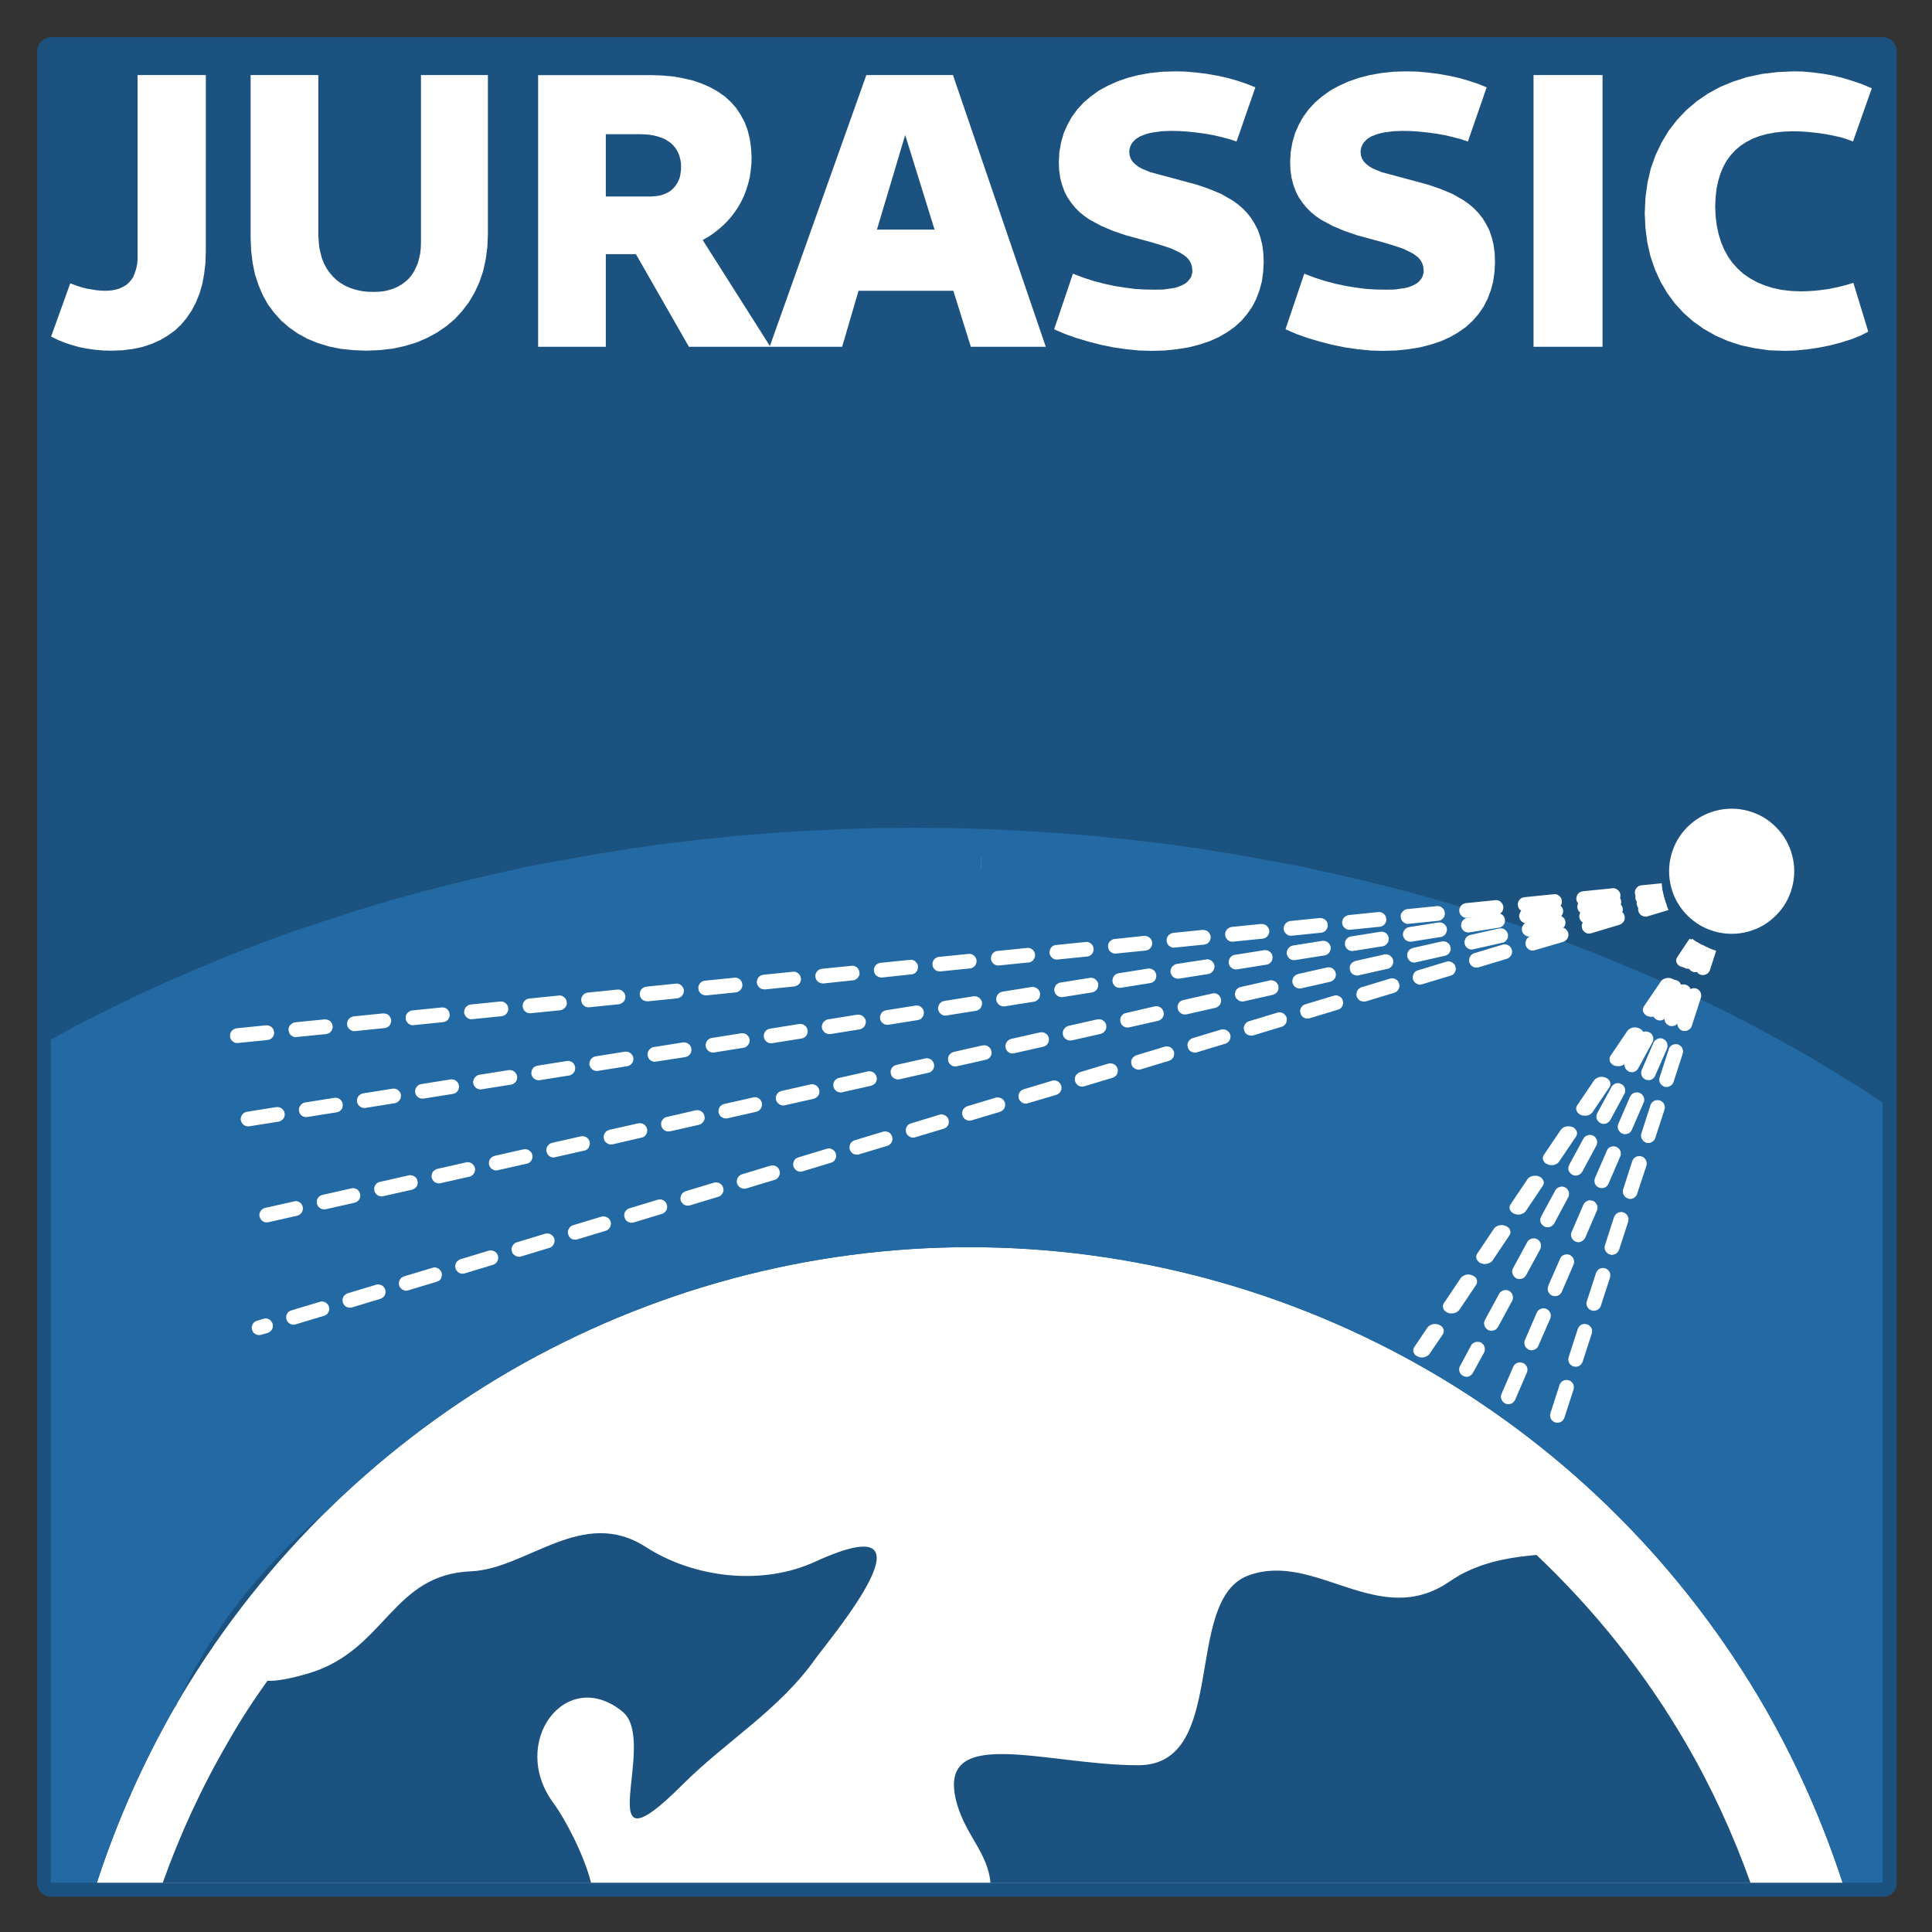 <svg xmlns="http://www.w3.org/2000/svg" role="img" viewBox="-199.80 -199.80 10389.60 10389.60"><rect x="-199.80" y="-199.80" width="10389.60" height="10389.60" fill="#333333" stroke="none"/><title>Juelich Rapid Spectral Simulation Code logo</title><defs class="ClipPathGroup"><clipPath id="a" clipPathUnits="userSpaceOnUse"><path d="M0 0h10000v10000H0z"/></clipPath><clipPath clipPathUnits="userSpaceOnUse"><path d="M10 10h9980v9980H10z"/></clipPath></defs><defs class="EmbeddedBulletChars"><path d="M.284-.559l.286.279L.284 0l-.286-.28.286-.279z"/><path d="M.004-.553h.553V0H.004v-.553z"/><path d="M.085 0l.21-.362-.21-.364.628.364L.085 0zm.58-.362L.151-.66l.172.297h.343z"/><path d="M.987-.362L.625 0H.351L.617-.266H.085v-.193H.617L.351-.726h.273l.363.364z"/><path d="M0 .001a.071.071 0 0 0-.012-.019l.187-.26C.128-.403.105-.466.105-.467c0-.012.006-.019.02-.019.004 0 .01.001.017.002.01-.002.021-.006.032-.012l.013.006.054.123.137-.147.031.012.012-.012c.01.005.02.012.03.021-.018.034-.043.07-.074.109a41.87 41.87 0 0 0-.086.098l.088.177c0 .013-.01.027-.031.041l.008.01c-.005.014-.014.021-.027.021-.015 0-.05-.05-.105-.149L.08.037C.07.054.054.062.035.062.015.062.004.054.004.037 0.0.033-.001.025-.001.016c0-.004 0-.009.001-.015z"/><path d="M.14.016c-.05 0-.085-.031-.103-.093C.025-.112.02-.163.02-.231c0-.038.007-.071.02-.098.017-.035.043-.052.077-.052.026 0 .043.015.052.046l.011.086c.004.031.014.048.029.048l.36-.346c.005-.005.016-.008.032-.008.021 0 .031.007.031.023v.06c0 .018-.005.031-.015.041l-.402.409C.191.003.166.016.14.016z"/><path d="M.398 0C.31 0 .24-.026.188-.079c-.052-.052-.078-.122-.078-.211 0-.089.026-.159.078-.211.052-.052.122-.079.211-.079.088 0 .158.026.212.079.053.052.079.123.079.211 0 .088-.026.159-.079.211C.557-.026.486 0 .398 0z"/><path d="M.17-.224c-.036 0-.067-.013-.094-.038C.049-.287.036-.318.036-.354c0-.036.013-.067.04-.092.026-.025.058-.038.094-.038s.066.013.091.039c.025.025.038.056.038.092 0 .037-.012.067-.037.092-.025.025-.055.038-.091.038z"/><path d="M-.002-.225h.558v-.072h-.558v.072z"/><path d="M.085-.363c0-.08.028-.148.085-.205.057-.056.125-.085.205-.085.08 0 .148.028.205.085.057.057.085.125.085.205s-.028.148-.085.205c-.057.057-.125.085-.205.085-.08 0-.148-.028-.205-.085C.113-.214.085-.283.085-.363z"/></defs><g class="SlideGroup"><g class="Slide" clip-path="url(#a)"><g class="Page"><g class="Group"><g class="Group"><g class="com.sun.star.drawing.CustomShape"><path fill="none" d="M0 0h10002v10002H0z" class="BoundingBox"/><path fill="#1C527F" d="M77 0C63 0 50 4 39 10c-12 7-22 17-29 29C4 50 0 63 0 77v9847c0 14 4 27 10 39 7 11 17 21 29 28 11 6 24 10 38 10h9847c14 0 27-4 39-10 11-7 21-17 28-28 6-12 10-25 10-39V77c0-14-4-27-10-38-7-12-17-22-28-29-12-6-25-10-39-10H77z"/></g></g><g class="Group"><g class="com.sun.star.drawing.PolyPolygonShape"><path fill="none" d="M75 204h833v1483H75z" class="BoundingBox"/><path fill="#FFF" d="M399 1686l59-2 56-7 52-11 49-16 45-20 41-24 39-28 34-32 30-36 27-40 23-44 19-47 15-51 10-55 7-58 2-62V204H540v993l-2 22-4 20-5 18-6 17-7 16-9 14-11 13-11 11-13 9-15 8-15 7-17 5-19 4-19 2-21 1-23-1-24-2-24-4-25-4-24-6-24-7-22-8-22-8-103 286 36 18 37 15 39 13 40 11 41 8 43 6 44 4 44 1z"/></g><g class="com.sun.star.drawing.PolyPolygonShape"><path fill="none" d="M1147 204h1278v1483H1147z" class="BoundingBox"/><path fill="#FFF" d="M1769 1686l73-3 70-8 65-14 63-19 58-25 53-29 50-34 45-38 40-44 36-47 30-51 26-56 20-59 14-63 9-66 3-69V204h-360v899l-1 31-3 29-6 27-7 26-10 23-11 22-14 21-15 18-18 16-19 14-21 12-22 10-25 8-26 6-27 3-30 1-34-1-32-4-31-7-28-9-27-12-24-14-22-16-20-19-18-21-16-23-14-26-11-27-8-30-7-31-3-34-2-35V204h-364v878l3 69 8 65 13 62 19 57 23 54 28 50 34 45 37 41 43 37 46 32 51 28 56 23 59 18 63 13 67 7 71 3z"/></g><g class="com.sun.star.drawing.PolyPolygonShape"><path fill="none" d="M2694 204h1250v1462H2694z" class="BoundingBox"/><path fill="#FFF" d="M2694 1665h364v-498h162l285 498h438l-364-574 30-17 28-19 27-21 25-22 23-23 22-25 20-27 18-27 16-29 14-30 12-32 10-32 8-34 5-34 4-36 1-37-3-51-7-49-11-45-16-43-21-39-24-37-29-33-33-30-37-26-41-23-45-20-49-17-52-12-56-10-59-5-63-2h-602v1461zm552-1143l25 1 23 2 23 4 20 5 20 7 18 7 16 10 15 10 13 12 11 13 10 15 8 15 6 17 5 18 3 19 1 20-1 18-2 17-3 17-5 15-6 14-8 13-8 12-10 11-11 10-13 9-14 7-14 6-16 5-18 3-18 2-20 1h-238V522h188z"/></g><g class="com.sun.star.drawing.PolyPolygonShape"><path fill="none" d="M3939 204h1486v1462H3939z" class="BoundingBox"/><path fill="#FFF" d="M3939 1665h390l88-301h510l94 301h403L4925 204h-466l-520 1461zm577-630l152-509 158 509h-310z"/></g><g class="com.sun.star.drawing.PolyPolygonShape"><path fill="none" d="M5469 184h1128v1505H5469z" class="BoundingBox"/><path fill="#FFF" d="M5993 1687l71-2 67-7 62-10 58-15 54-18 49-22 45-26 41-29 36-33 31-36 27-39 22-43 17-45 13-48 7-51 3-54-2-48-6-45-10-40-13-38-17-33-19-31-22-28-24-25-27-23-28-20-61-35-65-27-67-23-249-67-46-19-19-11-17-13-13-13-10-16-6-17-2-19 1-14 3-12 5-12 6-11 9-10 10-10 12-8 13-8 16-6 16-6 19-5 20-4 45-6 51-2 44 1 46 3 46 5 45 6 45 8 43 10 42 11 40 13 101-291-47-19-51-17-53-15-55-12-57-10-57-7-57-5-56-1-68 2-66 7-62 11-58 15-55 19-51 23-48 26-43 31-39 33-34 37-30 41-24 43-20 46-14 49-9 51-3 54 2 45 6 41 10 38 13 35 16 31 20 29 21 26 24 24 27 22 28 19 61 33 64 27 67 23 132 36 61 18 54 18 46 22 19 12 17 13 13 15 9 16 6 18 2 20v13l-3 11-3 11-6 10-7 9-8 9-10 8-12 7-13 6-15 6-17 5-18 3-43 6-49 1-51-1-53-3-54-7-56-9-56-12-57-15-56-18-55-21-101 299 58 25 62 22 64 19 66 17 68 14 69 10 69 7 68 2z"/></g><g class="com.sun.star.drawing.PolyPolygonShape"><path fill="none" d="M6713 184h1129v1505H6713z" class="BoundingBox"/><path fill="#FFF" d="M7237 1687l71-2 67-7 62-10 58-15 54-18 49-22 45-26 41-29 36-33 31-36 27-39 22-43 17-45 13-48 7-51 3-54-2-48-6-45-10-40-13-38-17-33-19-31-22-28-24-25-27-23-28-20-61-35-65-27-67-23-249-67-46-19-19-11-17-13-13-13-10-16-6-17-2-19 1-14 3-12 5-12 6-11 9-10 10-10 12-8 13-8 16-6 16-6 19-5 20-4 45-6 51-2 44 1 46 3 46 5 45 6 45 8 43 10 42 11 40 13 101-291-47-19-51-17-53-15-55-12-57-10-57-7-57-5-56-1-68 2-66 7-62 11-58 15-55 19-51 23-48 26-43 31-39 33-34 37-30 41-24 43-20 46-14 49-9 51-3 54 2 45 6 41 10 38 13 35 16 31 20 29 21 26 24 24 27 22 28 19 61 33 64 27 67 23 132 36 61 18 54 18 46 22 19 12 17 13 13 15 9 16 6 18 2 20v13l-3 11-3 11-6 10-7 9-8 9-10 8-12 7-13 6-15 6-17 5-18 3-43 6-49 1-51-1-53-3-54-7-56-9-56-12-57-15-56-18-55-21-101 299 58 25 62 22 64 19 66 17 68 14 69 10 69 7 68 2z"/></g><g class="com.sun.star.drawing.PolyPolygonShape"><path fill="none" d="M8047 204h372v1462h-372z" class="BoundingBox"/><path fill="#FFF" d="M8047 1665h371V204h-371v1461z"/></g><g class="com.sun.star.drawing.PolyPolygonShape"><path fill="none" d="M8645 184h1223v1505H8645z" class="BoundingBox"/><path fill="#FFF" d="M9397 1687l60-2 61-6 61-9 61-12 57-15 55-17 51-20 44-22-80-263-32 10-34 9-36 8-36 7-37 5-36 4-36 2-35 1-53-2-51-6-47-10-44-14-41-17-38-21-35-24-31-28-28-31-24-34-21-38-17-41-13-43-10-47-6-49-2-52 2-48 5-46 9-42 12-40 15-36 18-33 22-30 25-27 28-24 31-20 34-18 37-14 40-11 43-8 46-5 48-2 43 1 45 3 44 5 44 6 42 8 40 9 36 11 32 12 101-286-52-22-53-18-52-16-53-13-52-9-53-7-54-5-54-1-86 4-83 10-79 17-75 24-70 29-66 36-61 42-55 47-50 53-44 57-38 63-32 67-26 72-18 77-11 80-4 84 4 82 10 77 17 74 24 70 30 66 36 61 41 56 47 51 52 46 58 41 62 35 66 29 70 23 75 16 78 11 82 3z"/></g></g><g class="Group"><g class="Group"><g class="com.sun.star.drawing.ClosedBezierShape"><path fill="none" d="M321 6507h9389v3419H321z" class="BoundingBox"/><path fill="#FFF" d="M321 9925c106-325 245-640 416-939 435-754 1059-1379 1809-1815 751-434 1602-664 2469-664s1719 230 2470 664c751 436 1373 1061 1808 1815 171 299 310 614 416 939H321z"/></g><g class="com.sun.star.drawing.ClosedBezierShape"><path fill="none" d="M675 8045h8541v1882H675z" class="BoundingBox"/><path fill="#1C527F" d="M5127 9926c-15-160-130-254-179-420-130-444 475-213 973-213 491 0 235-891 594-1021 360-131 699 294 1079 34 144-100 305-129 469-144 313 297 584 635 802 1010 140 240 256 494 349 754H5127zm-4452 0c93-261 210-515 351-757 64-113 136-224 212-330 53 2 128-12 231-43 407-127 440-530 866-546 301-14 598-351 939-130 262 168 629 209 913 77 692-316 87 402 0 521-197 279-482 445-715 678-524 524-125-228-324-391-303-248-616 166-369 495 57 78 160 268 200 426H675z"/></g></g><g class="com.sun.star.drawing.ClosedBezierShape"><path fill="none" d="M73 4252h9852v5674H73z" class="BoundingBox"/><path fill="#236AA5" d="M9924 9925h-215c-106-325-245-640-417-939-434-753-1056-1379-1809-1815-750-434-1601-664-2468-664s-1718 230-2470 664c-365 212-699 469-997 763l-63 54-130 122-122 127-112 131-103 136-94 139-84 143-74 145-14 30c-4 9-9 18-15 25-171 299-310 614-416 939H73V5391l143-78 158-80 160-78 163-75 166-71 168-70 170-66 172-63 175-58 176-57 177-53 181-50 182-46 182-43 185-41 185-35 187-33 188-30 189-27 190-22 191-20 191-15 191-12 193-9 191-6 192-1 193 1 192 6 191 9 191 12 191 15 192 20 189 22 190 27 188 30 186 33 185 35 185 41 182 43 183 46 180 50 178 53 176 57 175 58 171 63 170 66 169 70 166 71 162 75 162 78 156 80 155 84 153 86 149 90 146 91 99 66v4195z"/></g></g><g class="Group"><g class="com.sun.star.drawing.CustomShape"><path fill="none" d="M5073 4402h5v78h-5z" class="BoundingBox"/><path fill="#729FCF" d="M5076 4441v32c-1 3-1 5-1 5v-5c-1-3-1-8-1-14v-18-19c0-6 0-11 1-14v-5s0 2 1 5v33z"/><path fill="none" stroke="#3465A4" d="M5076 4441v32c-1 3-1 5-1 5v-5c-1-3-1-8-1-14v-18-19c0-6 0-11 1-14v-5s0 2 1 5v33z"/></g><g class="com.sun.star.drawing.CustomShape"><path fill="none" d="M8776 4148h674v675h-674z" class="BoundingBox"/><path fill="#FFF" d="M9449 4485c0 60-16 118-45 169-30 51-72 93-123 123-51 29-109 45-168 45-60 0-118-16-169-45-51-30-93-72-123-123-29-51-45-109-45-169 0-59 16-117 45-168 30-51 72-93 123-123 51-29 109-45 169-45 59 0 117 16 168 45 51 30 93 72 123 123 29 51 45 109 45 168z"/></g><g class="com.sun.star.drawing.ClosedBezierShape"><path fill="none" d="M8136 4883h895v2570h-895z" class="BoundingBox"/><path fill="#FFF" d="M9029 4913l-33 103c-3 7-6 13-12 18-5 4-11 7-18 9-7 1-14 1-20-1-7-2-13-6-17-11-5-6-8-12-10-19-1-6-1-13 1-20l36-109c23 12 48 22 73 30zm-157 229c2-7 6-13 11-18 5-4 11-7 18-9 7-1 14-1 21 1 6 2 12 6 17 11 4 6 8 12 9 19 1 6 1 13-1 20l-49 151c-2 7-6 13-11 17-6 5-12 8-19 10-6 1-13 1-20-1s-13-6-17-11c-5-6-8-12-10-19-1-6-1-14 2-20l49-151zm-98 301c2-7 6-13 11-18 5-4 11-7 18-9 7-1 14-1 21 1 6 2 12 6 17 11s8 12 9 19c2 6 1 13-1 20l-49 151c-2 7-6 13-11 17-5 5-12 8-18 10-7 1-14 1-21-1-6-3-12-6-17-12-5-5-8-11-9-18-2-7-1-14 1-20l49-151zm-98 300c2-6 6-12 11-17 5-4 12-8 18-9 7-1 14-1 21 1s12 6 17 11 8 12 9 19c2 6 1 13-1 20l-49 151c-2 7-6 13-11 17-5 5-11 8-18 10-7 1-14 1-21-1-6-3-12-6-17-12-4-5-8-11-9-18-2-7-1-14 1-20l49-152zm-98 301c2-6 6-12 11-17 6-4 12-8 19-9 6-1 14-1 20 1 7 2 13 6 17 11 5 5 8 12 10 18 1 7 1 14-1 21l-50 151c-2 7-6 13-11 17-5 5-11 8-18 10-7 1-14 1-20-2-7-2-13-6-18-11-4-5-7-11-9-18-1-7-1-14 1-20l49-152zm-98 301c3-6 6-12 12-17 5-4 11-8 18-9 7-2 14-1 20 1 7 2 13 6 17 11 5 5 8 12 10 18 1 7 1 14-1 21l-49 151c-3 7-6 13-12 17-5 5-11 8-18 9-7 2-14 2-20-1-7-2-13-6-17-11-5-5-8-11-10-18-1-7-1-14 1-20l49-152zm-97 301c2-6 6-12 11-17s11-8 18-9c7-2 14-1 21 1 6 2 12 6 17 11 4 5 8 11 9 18s1 14-1 21l-49 151c-2 7-6 12-11 17-6 5-12 8-19 9-6 2-13 1-20-1s-13-6-17-11c-5-5-8-11-10-18-1-7-1-14 2-21l49-151zm-98 301c2-6 6-12 11-17s11-8 18-9c7-2 14-1 21 1 6 2 12 6 17 11s8 11 9 18c2 7 1 14-1 21l-49 151c-2 6-6 12-11 17s-12 8-18 9c-7 2-14 1-21-1-6-2-12-6-17-11s-8-11-9-18c-2-7-1-14 1-21l49-151zm-98 301c2-6 6-12 11-17s12-8 18-9c7-2 14-1 21 1s12 6 17 11 8 11 9 18c2 7 1 14-1 21l-49 151c-2 6-6 12-11 17s-11 8-18 9c-7 2-14 1-21-1-6-2-12-6-17-11-4-5-8-11-9-18-2-7-1-14 1-21l49-151z"/></g><g class="com.sun.star.drawing.ClosedBezierShape"><path fill="none" d="M7872 4866h1127v2487H7872z" class="BoundingBox"/><path fill="#FFF" d="M8940 4875c19 10 37 19 57 27l-44 102c-3 7-8 12-13 16-6 4-12 7-19 8s-14 0-20-3c-7-3-12-7-16-13-5-6-7-12-8-19s0-14 3-20l46-107c5 3 10 6 14 9zm-123 242c3-6 8-12 13-16 6-4 12-7 19-7 7-1 14 0 20 3 7 2 12 7 17 12 4 6 6 13 7 19 1 7 0 14-3 21l-63 146c-3 6-7 12-13 16-5 4-12 6-19 7s-14 0-20-3-12-7-16-13c-4-5-7-12-8-19 0-6 1-13 3-20l63-146zm-125 291c3-7 7-12 13-16 5-4 12-7 19-8s14 0 20 3 12 7 16 13c4 5 7 12 7 19 1 7 0 14-2 20l-64 146c-2 6-7 12-12 16-6 4-12 7-19 8-7 0-14-1-21-3-6-3-12-8-16-13-4-6-6-12-7-19s0-14 3-20l63-146zm-126 290c3-6 7-12 13-16s12-7 19-7c7-1 14 0 20 3 7 2 12 7 16 12 4 6 7 12 8 19s0 14-3 21l-63 145c-3 7-7 12-13 17-5 4-12 6-19 7s-14 0-20-3c-7-3-12-7-16-13-4-5-7-12-8-19s0-14 3-20l63-146zm-125 291c2-7 7-12 12-17 6-4 13-6 19-7 7-1 14 0 21 3 6 3 12 7 16 13 4 5 7 12 7 19 1 7 0 14-3 20l-63 146c-3 6-7 12-12 16-6 4-13 7-20 7-6 1-13 0-20-3-6-2-12-7-16-12-4-6-7-12-7-19-1-7 0-14 3-21l63-145zm-126 290c3-6 7-12 13-16 5-4 12-7 19-8 7 0 14 1 20 3 7 3 12 8 16 13 4 6 7 12 8 19s-1 14-3 20l-63 146c-3 7-8 12-13 16-6 4-12 7-19 8s-14 0-20-3c-7-3-12-7-16-13-5-5-7-12-8-19s0-14 3-20l63-146zm-125 290c2-6 7-12 12-16 6-4 12-6 19-7s14 0 21 3c6 3 11 7 16 13 4 5 6 12 7 19 1 6 0 13-3 20l-63 146c-3 6-7 12-13 16-5 4-12 7-19 7-7 1-14 0-20-3-6-2-12-7-16-12-4-6-7-13-8-19 0-7 1-14 3-21l64-146zm-126 291c3-7 7-12 13-16 5-4 12-7 19-8s14 0 20 3 12 7 16 13 7 12 8 19c0 7-1 14-3 20l-64 146c-2 7-7 12-12 16-6 4-12 7-19 8s-14 0-21-3c-6-3-11-7-16-13-4-6-6-12-7-19s0-14 3-20l63-146zm-126 290c3-6 7-12 13-16s12-7 19-7c7-1 14 0 20 3 7 2 12 7 16 12 5 6 7 12 8 19s0 14-3 21l-63 146c-3 6-7 11-13 16-5 4-12 6-19 7s-14 0-20-3c-7-3-12-7-16-13-4-5-7-12-8-19-1-6 0-13 3-20l63-146z"/></g><g class="com.sun.star.drawing.ClosedBezierShape"><path fill="none" d="M7647 4848h1321v2357H7647z" class="BoundingBox"/><path fill="#FFF" d="M8940 4875c9 5 18 10 27 14l-55 100c-3 6-8 11-14 15s-12 6-19 6-14-2-20-5-11-8-15-14-6-13-6-20 2-13 5-20l56-103c13 10 27 19 41 27zm-172 215c3-6 8-11 14-15s13-6 20-6c6 0 13 2 19 5 7 3 12 8 15 14 4 6 6 13 6 20s-1 13-5 19l-76 140c-3 6-8 11-14 15s-12 6-19 6-14-2-20-5-11-8-15-14-6-13-6-20 2-13 5-20l76-139zm-151 278c3-6 8-11 14-15s13-6 20-6c6 0 13 2 19 5 7 3 12 8 15 14 4 6 6 13 6 20s-1 13-5 20l-76 139c-3 6-8 12-14 15-6 4-12 6-19 6s-14-1-20-5c-6-3-11-8-15-14s-6-13-6-20c0-6 2-13 5-19l76-140zm-151 278c3-6 8-11 14-15s13-6 20-6 13 2 19 5c7 3 12 8 15 14 4 6 6 13 6 20s-1 14-5 20l-75 139c-4 7-9 12-15 15-5 4-12 6-19 6s-14-1-20-5c-6-3-11-8-15-14s-6-12-6-19 2-14 5-20l76-140zm-151 278c3-6 8-11 14-15 6-3 13-5 20-6 7 0 13 2 20 5 6 3 11 8 14 14 4 6 6 13 6 20s-1 14-5 20l-75 139c-4 7-9 12-15 15-5 4-12 6-19 6s-14-1-20-5c-6-3-11-8-15-14s-6-12-6-19 2-14 5-20l76-140zm-151 278c3-6 8-11 14-15 6-3 13-5 20-6 7 0 13 2 20 5 6 4 11 8 14 14 4 6 6 13 6 20s-1 14-5 20l-75 140c-4 6-9 11-14 14-6 4-13 6-20 6s-14-1-20-5c-6-3-11-8-15-14s-6-12-6-19 2-14 5-20l76-140zm-151 278c3-6 8-11 14-15 6-3 13-5 20-5 7-1 14 1 20 4 6 4 11 8 14 14 4 6 6 13 6 20s-1 14-4 20l-76 140c-4 6-9 11-14 15-6 3-13 5-20 5-7 1-14-1-20-4-6-4-11-9-15-15-3-5-5-12-6-19 0-7 2-14 5-20l76-140zm-151 278c3-6 8-11 14-15 6-3 13-5 20-5 7-1 14 1 20 4 6 4 11 9 15 14 3 6 5 13 5 20 1 7-1 14-4 20l-76 140c-4 6-8 11-14 15-6 3-13 5-20 5-7 1-14-1-20-4-6-4-11-9-15-14-3-6-5-13-6-20 0-7 2-14 5-20l76-140zm-151 278c3-6 8-11 14-14 6-4 13-6 20-6s14 1 20 4c6 4 11 9 15 15 3 5 5 12 5 19 1 7-1 14-4 20l-60 109c-3 6-8 11-14 15s-12 6-19 6-14-2-20-5-12-8-15-14c-4-6-6-13-6-20s1-13 5-19l59-110z"/></g><g class="com.sun.star.drawing.ClosedBezierShape"><path fill="none" d="M1154 4619h7621v2362H1154z" class="BoundingBox"/><path fill="#FFF" d="M8773 4694l-113 34c-6 2-13 2-20 0-7-1-13-5-18-9-5-5-9-11-11-18-2-6-2-14-1-20 2-7 5-13 10-18s11-9 17-11l109-33c7 26 16 51 27 75zm-286 3c6-2 13-2 20 0 7 1 13 5 18 9 5 5 9 11 11 18 2 6 2 13 1 20-2 7-5 13-10 18s-11 9-17 11l-153 46c-6 2-13 2-20 1-7-2-13-5-18-10s-9-11-11-17c-2-7-2-14-1-21 2-7 5-13 10-18s11-9 18-11l152-46zm-303 92c6-2 14-2 20-1 7 2 13 5 18 10s9 11 11 17c2 7 2 14 1 21-2 6-5 13-10 18s-11 9-17 11l-153 45c-6 2-13 3-20 1-7-1-13-5-18-10-5-4-9-10-11-17s-2-14 0-20c1-7 4-13 9-18 5-6 11-9 18-11l152-46zm-303 91c7-2 14-2 20 0 7 1 13 5 18 9 5 5 9 11 11 18 2 6 2 13 1 20-2 7-5 13-10 18s-11 9-17 11l-152 46c-7 2-14 2-21 1-7-2-13-5-18-10s-9-11-11-18c-2-6-2-13 0-20 1-7 5-13 9-18 5-5 11-9 18-11l152-46zm-303 92c7-2 14-3 20-1 7 2 13 5 18 10 6 4 9 10 11 17s3 14 1 21c-2 6-5 13-10 18-4 5-11 8-17 10l-152 46c-7 2-14 3-21 1s-13-5-18-10c-5-4-9-10-11-17s-2-14 0-21c1-6 5-13 9-18 5-5 11-8 18-10l152-46zm-303 91c7-2 14-2 21-1 6 2 13 5 18 10s8 11 10 18c2 6 3 13 1 20s-5 13-10 18c-4 5-10 9-17 11l-152 46c-7 2-14 2-21 0-7-1-13-4-18-9s-9-11-11-18c-2-6-2-13 0-20 1-7 5-13 9-18 5-5 11-9 18-11l152-46zm-303 92c7-2 14-3 21-1 6 2 13 5 18 10 5 4 8 10 10 17s3 14 1 20c-1 7-5 13-10 19-4 5-10 8-17 10l-152 46c-7 2-14 2-21 1-6-2-13-5-18-10s-8-11-10-17c-2-7-3-14-1-21 1-6 5-13 10-18 4-5 10-8 17-10l152-46zm-303 91c7-2 14-2 21-1 6 2 13 5 18 10s9 11 11 17c2 7 2 14 0 21-1 7-5 13-9 18-5 5-11 9-18 11l-152 46c-7 2-14 2-21 0-6-1-13-5-18-9-5-5-8-11-10-18-2-6-3-13-1-20s5-13 10-18c4-5 10-9 17-11l152-46zm-303 91c7-2 14-2 21 0 7 1 13 5 18 10 5 4 9 10 11 17s2 14 0 20c-1 7-5 13-9 18-5 5-11 9-18 11l-152 46c-7 2-14 2-20 1-7-2-13-5-19-10-5-5-8-11-10-17-2-7-3-14-1-21s5-13 10-18c4-5 10-9 17-11l152-46zm-303 92c7-2 14-2 21-1 7 2 13 5 18 10s9 11 11 17c2 7 2 14 0 21-1 7-5 13-9 18-5 5-11 9-18 11l-152 46c-7 2-14 2-20 0-7-1-13-5-18-9-6-5-9-11-11-18-2-6-2-14-1-20 2-7 5-13 10-18s11-9 17-11l152-46zm-303 91c7-2 14-2 21 0 7 1 13 5 18 9 5 5 9 11 11 18 2 6 2 14 0 20-1 7-4 13-9 18s-11 9-18 11l-152 46c-7 2-14 2-20 1-7-2-13-5-18-10s-9-11-11-17c-2-7-2-14-1-21 2-7 5-13 10-18s11-9 17-11l152-46zm-302 92c6-2 13-2 20-1 7 2 13 5 18 10s9 11 11 17c2 7 2 14 1 21-2 6-5 13-10 18s-11 9-18 11l-152 45c-6 2-13 3-20 1-7-1-13-5-18-10-5-4-9-10-11-17s-2-14-1-20c2-7 5-13 10-18 5-6 11-9 17-11l153-46zm-303 91c6-2 13-2 20 0 7 1 13 5 18 9 5 5 9 11 11 18 2 6 2 13 1 20-2 7-5 13-10 18s-11 9-17 11l-153 46c-6 2-13 2-20 1-7-2-13-5-18-10s-9-11-11-17c-2-7-2-14-1-21 2-7 5-13 10-18s11-9 17-11l153-46zm-303 92c6-2 13-3 20-1s13 5 18 10c5 4 9 10 11 17s2 14 1 21c-2 6-5 13-10 18s-11 8-17 10l-153 46c-6 2-13 3-20 1s-13-5-18-10c-5-4-9-10-11-17s-2-14-1-21c2-6 5-12 10-18 5-5 11-8 18-10l152-46zm-303 91c6-2 14-2 20 0 7 1 13 4 18 9s9 11 11 18c2 6 2 13 1 20-2 7-5 13-10 18s-11 9-17 11l-153 46c-6 2-13 2-20 0-7-1-13-4-18-9s-9-11-11-18c-2-6-2-13 0-20 1-7 4-13 9-18s11-9 18-11l152-46zm-303 92c7-2 14-3 20-1 7 2 13 5 18 10 5 4 9 10 11 17s2 14 1 20c-2 7-5 13-10 19-5 5-11 8-17 10l-152 46c-7 2-14 3-21 1s-13-5-18-10-9-11-11-17c-2-7-2-14 0-21 1-6 5-13 9-18 5-5 11-8 18-10l152-46zm-303 91c7-2 14-2 20-1 7 2 13 5 19 10 5 5 8 11 10 17 2 7 3 14 1 21s-5 13-10 18c-4 5-10 9-17 11l-152 46c-7 2-14 2-21 0-7-1-13-5-18-9-5-5-9-11-11-18-2-6-2-13 0-20 1-7 5-13 9-18 5-5 11-9 18-11l152-46zm-303 91c7-2 14-2 21 0 6 1 13 5 18 10 5 4 8 10 10 17s3 14 1 20c-2 7-5 13-10 18-4 5-10 9-17 11l-152 46c-7 2-14 2-21 1-6-2-13-5-18-10s-9-11-11-17c-2-7-2-14 0-21 1-6 5-13 9-18 5-5 11-9 18-11l152-46zm-303 92c7-2 14-2 21-1 6 2 13 5 18 10s8 11 10 17c2 7 3 14 1 21-1 7-5 13-10 18-4 5-10 9-17 11l-152 46c-7 2-14 2-21 0-6-1-13-5-18-9-5-5-8-11-10-18-2-6-3-14-1-20 1-7 5-13 10-18 4-5 10-9 17-11l152-46zm-303 91c7-2 14-2 21 0 6 1 13 5 18 9 5 5 9 11 11 18 2 6 2 14 0 20-1 7-5 13-9 18-5 5-11 9-18 11l-152 46c-7 2-14 2-21 1-6-2-13-5-18-10s-8-11-10-17c-2-7-3-14-1-21s5-13 10-18c4-5 10-9 17-11l152-46zm-303 92c7-2 14-2 21-1 7 2 13 5 18 10s9 11 11 17c2 7 2 14 0 21-1 6-5 13-9 18-5 5-11 9-18 11l-152 46c-7 2-14 2-20 0-7-1-13-5-19-10-5-4-8-10-10-17s-3-14-1-20c2-7 5-13 10-18 4-5 10-9 17-11l152-46zm-303 91c7-2 14-2 21 0 7 1 13 5 18 9 5 5 9 11 11 18 2 6 2 13 0 20-1 7-5 13-9 18-5 5-11 9-18 11l-152 46c-7 2-14 2-20 1-7-2-13-5-18-10s-9-11-11-17c-2-7-2-14-1-21 2-7 5-13 10-18s11-9 17-11l152-46zm-302 92c6-2 13-3 20-1s13 5 18 10 9 11 11 17c2 7 2 14 0 21-1 6-4 13-9 18s-11 8-18 10l-152 46c-6 2-14 3-20 1-7-2-13-5-18-10-5-4-9-10-11-17s-2-14-1-20c2-7 5-13 10-19 5-5 11-8 17-10l153-46zm-303 91c6-2 13-2 20 0 7 1 13 4 18 9s9 11 11 18c2 6 2 13 1 20-2 7-5 13-10 18s-11 9-18 11l-152 46c-6 2-13 2-20 0-7-1-13-4-18-9s-9-11-11-18c-2-6-2-13-1-20 2-7 5-13 10-18s11-9 17-11l153-46zm-303 92c6-2 13-3 20-1s13 5 18 10c5 4 9 10 11 17s2 14 1 21c-2 6-5 12-10 18-5 5-11 8-17 10l-153 46c-6 2-13 3-20 1s-13-5-18-10c-5-4-9-10-11-17s-2-14-1-21c2-6 5-13 10-18s11-8 17-10l153-46zm-303 91c6-2 13-2 20-1 7 2 13 5 18 10s9 11 11 17c2 7 2 14 1 21-2 7-5 13-10 18s-11 9-17 11l-35 10c-7 2-14 2-20 1-7-2-13-5-19-10-5-5-8-11-10-17-2-7-3-14-1-21 2-6 5-13 10-18 4-5 10-8 17-10l35-11z"/></g><g class="com.sun.star.drawing.ClosedBezierShape"><path fill="none" d="M1195 4594h7571v1781H1195z" class="BoundingBox"/><path fill="#FFF" d="M8764 4670l-114 26c-7 1-14 1-21-1-6-2-12-6-17-11s-8-11-9-18c-2-7-2-14 0-20 2-7 6-13 11-18 5-4 12-8 18-9l110-25c4 26 12 52 22 76zm-285-17c7-1 14-1 20 1 7 2 13 6 18 11 4 5 8 12 9 18 2 7 1 14-1 21-2 6-5 12-11 17-5 5-11 8-18 10l-155 35c-7 1-14 1-20-1-7-2-13-6-18-11-4-5-8-11-9-18-2-7-1-14 1-21 2-6 6-12 11-17s11-8 18-9l155-36zm-309 70c7-1 14-1 21 1 6 2 12 6 17 11s8 11 10 18c1 7 1 14-1 21-2 6-6 12-11 17s-12 8-18 10l-155 35c-7 1-14 1-21-1-6-2-12-6-17-11s-8-11-10-18c-1-7-1-14 1-21 2-6 6-12 11-17s11-8 18-10l155-35zm-308 70c6-1 13-1 20 1s13 6 17 11c5 5 8 11 10 18 1 7 1 14-1 21-2 6-6 12-11 17s-11 8-18 9l-155 35c-7 2-14 2-20 0-7-2-13-6-18-11-4-5-8-12-9-18-2-7-2-14 1-21 2-6 5-12 10-17 6-5 12-8 19-10l155-35zm-309 70c7-1 14-1 20 1 7 2 13 6 18 11s8 11 9 18c2 7 2 14 0 20-3 7-6 13-11 18-5 4-12 8-19 9l-155 35c-6 2-13 2-20 0s-13-6-17-11c-5-5-8-12-10-18-1-7-1-14 1-21s6-13 11-17c5-5 11-8 18-10l155-35zm-309 70c7-2 14-1 21 1s12 6 17 11 8 11 10 18c1 7 1 14-1 20-2 7-6 13-11 18-5 4-11 8-18 9l-155 35c-7 2-14 2-21-1-6-2-12-5-17-10-5-6-8-12-9-19-2-6-2-13 0-20s6-13 11-17c5-5 12-8 18-10l155-35zm-308 70c7-2 14-1 20 1 7 2 13 5 18 11 4 5 8 11 9 18 2 6 1 14-1 20-2 7-6 13-11 17-5 5-11 8-18 10l-155 35c-7 2-14 1-20-1-7-2-13-6-18-11-4-5-8-11-9-18-2-6-1-14 1-20 2-7 6-13 11-17 5-5 11-8 18-10l155-35zm-309 70c7-2 14-2 21 1 6 2 12 5 17 10 5 6 8 12 10 19 1 6 1 13-1 20s-6 13-11 17c-5 5-12 8-18 10l-155 35c-7 2-14 1-21-1-6-2-12-6-17-11s-8-11-10-18c-1-7-1-14 1-20 2-7 6-13 11-18 5-4 11-8 18-9l155-35zm-308 70c6-2 13-2 20 0s13 6 17 11c5 5 8 12 10 18 1 7 1 14-1 21s-6 13-11 17c-5 5-11 8-18 10l-155 35c-7 1-14 1-20-1-7-2-13-6-18-11-4-5-8-11-9-18-2-7-2-14 0-20 3-7 6-13 11-18 6-4 12-8 19-9l155-35zm-309 69c7-1 14-1 20 1 7 2 13 6 18 11 4 5 8 12 9 18 2 7 2 14 0 21-3 6-6 12-11 17-6 5-12 8-19 10l-155 35c-6 1-13 1-20-1s-13-6-17-11c-5-5-8-11-10-18-1-7-1-14 1-21 2-6 6-12 11-17s11-8 18-9l155-36zm-309 70c7-1 14-1 21 1 6 2 12 6 17 11s8 11 10 18c1 7 1 14-1 21-2 6-6 12-11 17s-11 8-18 10l-155 35c-7 1-14 1-21-1-6-2-12-6-17-11s-8-11-10-18c-1-7-1-14 1-21 2-6 6-12 11-17s12-8 18-10l155-35zm-308 70c7-1 14-1 20 1 7 2 13 6 18 11 4 5 8 11 9 18 2 7 1 14-1 21-2 6-6 12-11 17s-11 8-18 9l-155 35c-7 2-14 2-20 0-7-2-13-6-18-11-4-5-8-12-9-18-2-7-1-14 1-21 2-6 5-12 11-17 5-5 11-8 18-10l155-35zm-309 70c7-1 14-1 21 1 6 2 12 6 17 11s8 11 9 18c2 7 2 14 0 20-2 7-6 13-11 18-5 4-12 8-18 9l-155 35c-7 2-14 2-21 0-7-3-12-6-17-11s-8-12-10-18c-1-7-1-14 1-21s6-13 11-17c5-5 11-8 18-10l155-35zm-308 70c6-2 13-1 20 1s13 6 17 11c5 5 8 11 10 18 1 7 1 14-1 20-2 7-6 13-11 18-5 4-11 8-18 9l-155 35c-7 2-14 1-20-1-7-2-13-5-18-10-5-6-8-12-9-19-2-6-2-13 0-20 3-7 6-13 11-17 5-5 12-8 18-10l156-35zm-309 70c7-2 14-1 20 1 7 2 13 5 18 11 4 5 8 11 9 18 2 6 2 14-1 20-2 7-5 13-10 17-6 5-12 8-19 10l-155 35c-6 2-13 1-20-1s-13-6-17-11c-5-5-8-11-10-18-1-7-1-14 1-20 2-7 6-13 11-18 5-4 11-8 18-9l155-35zm-309 70c7-2 14-2 21 1 6 2 12 5 17 10 5 6 8 12 10 19 1 6 1 13-1 20s-6 13-11 17c-5 5-11 8-18 10l-155 35c-7 2-14 1-21-1-6-2-12-6-17-11s-8-11-10-18c-1-7-1-14 1-20 2-7 6-13 11-18 5-4 12-8 18-9l155-35zm-308 70c7-2 14-2 20 0 7 2 13 6 18 11 4 5 8 12 9 18 2 7 1 14-1 21s-6 12-11 17-11 8-18 10l-155 35c-7 1-14 1-20-1-7-2-13-6-18-11-4-5-8-11-9-18-2-7-1-14 1-20 2-7 5-13 11-18 5-4 11-8 18-9l155-35zm-309 69c7-1 14-1 21 1 6 2 12 6 17 11s8 12 9 18c2 7 2 14 0 21-2 6-6 12-11 17s-12 8-18 10l-155 35c-7 1-14 1-21-1s-13-6-17-11c-5-5-8-11-10-18-1-7-1-14 1-21 2-6 6-12 11-17s11-8 18-9l155-36zm-308 70c6-1 13-1 20 1s13 6 17 11c5 5 8 11 10 18 1 7 1 14-1 21-2 6-6 12-11 17s-11 8-18 9l-155 36c-7 1-14 1-21-1-6-2-12-6-17-11s-8-11-9-18c-2-7-2-14 0-21 2-6 6-12 11-17s12-8 18-10l156-35zm-309 70c7-1 14-1 20 1 7 2 13 6 18 11 4 5 8 11 9 18 2 7 1 14-1 21-2 6-5 12-10 17-6 5-12 8-19 9l-155 35c-6 2-14 2-20 0-7-2-13-6-17-11-5-5-8-12-10-18-2-7-1-14 1-21 2-6 6-12 11-17s11-8 18-10l155-35zm-309 70c7-1 14-1 21 1 6 2 12 6 17 11s8 11 10 18c1 7 1 14-1 20-2 7-6 13-11 18-5 4-11 8-18 9l-155 35c-7 2-14 2-21 0-6-3-12-6-17-11s-8-12-10-18c-1-7-1-14 1-21s6-13 11-17c5-5 11-8 18-10l155-35zm-308 70c6-2 14-1 20 1 7 2 13 6 17 11 5 5 8 11 10 18s1 14-1 20c-2 7-6 13-11 18-5 4-11 8-18 9l-155 35c-7 2-14 1-20-1-7-2-13-5-18-11-4-5-8-11-9-18-2-6-1-13 1-20s5-13 11-17c5-5 11-8 18-10l155-35zm-309 70c7-2 14-1 21 1 6 2 12 5 17 11 5 5 8 11 9 18 2 6 2 13 0 20s-6 13-11 17c-5 5-12 8-18 10l-156 35c-6 2-13 1-20-1s-13-6-17-11c-5-5-8-11-10-18-1-7-1-14 1-20 2-7 6-13 11-18 5-4 11-8 18-9l155-35zm-309 70c7-2 14-2 21 1 7 2 13 5 17 10 5 6 8 12 10 19 1 6 1 13-1 20s-6 13-11 17c-5 5-11 8-18 10l-155 35c-7 1-14 1-21-1-6-2-12-6-17-11s-8-11-9-18c-2-7-2-14 0-20 2-7 6-13 11-18 5-4 12-8 18-9l155-35zm-308 70c7-2 14-2 20 0 7 2 13 6 18 11 4 5 8 12 9 18 2 7 1 14-1 21s-5 12-11 17c-5 5-11 8-18 10l-155 35c-6 1-14 1-20-1-7-2-13-6-17-11-5-5-8-11-10-18s-1-14 1-20c2-7 6-13 11-18 5-4 11-8 18-9l155-35z"/></g><g class="com.sun.star.drawing.ClosedBezierShape"><path fill="none" d="M1095 4570h7662v1289H1095z" class="BoundingBox"/><path fill="#FFF" d="M8755 4647l-114 18c-7 2-14 1-21-2-6-2-12-6-16-12-5-5-7-12-9-18-1-7 0-14 3-21 2-6 6-12 12-16 5-5 11-8 18-9l109-17c4 26 9 52 18 77zm-282-35c7-1 14 0 20 2 7 3 12 7 17 12 4 6 7 12 8 19s0 14-2 20c-3 7-7 12-12 17-5 4-12 7-19 8l-157 25c-7 1-14 0-20-2-7-3-12-7-17-12-4-5-7-12-8-19s0-14 2-20c3-7 7-12 12-17 6-4 12-7 19-8l157-25zm-313 50c7-1 14-1 21 2 6 2 12 6 16 12 5 5 8 12 9 19 1 6 0 13-3 20-2 6-6 12-12 16-5 5-11 8-18 9l-157 25c-7 1-14 0-21-2-6-3-12-7-16-12-5-6-7-12-9-19-1-7 0-14 3-20 2-7 6-13 12-17 5-4 11-7 18-8l157-25zm-312 49c7-1 14 0 20 2 7 3 12 7 17 12 4 6 7 12 8 19s0 14-2 21c-3 6-7 12-12 16s-12 7-19 8l-157 25c-7 1-14 1-20-2-7-2-12-6-17-12-4-5-7-12-8-18-1-7 0-14 2-21 3-6 7-12 12-16 6-5 12-8 19-9l157-25zm-313 50c7-1 14 0 21 2 6 3 12 7 16 12 5 5 8 12 9 19s0 14-3 20c-2 7-6 12-12 17-5 4-11 7-18 8l-157 25c-7 1-14 0-21-2-6-3-12-7-16-12-5-6-7-12-9-19-1-7 0-14 3-20 2-7 6-12 12-17 5-4 11-7 18-8l157-25zm-312 50c7-1 14-1 20 2 7 2 12 6 17 12 4 5 7 12 8 18 1 7 0 14-2 21-3 6-7 12-12 16-5 5-12 8-19 9l-157 25c-7 1-14 0-20-2-7-3-12-7-17-12-4-6-7-12-8-19s0-14 2-21c3-6 7-12 12-16 6-4 12-7 19-8l157-25zm-313 49c7-1 14 0 21 2 6 3 12 7 16 12 5 6 8 12 9 19s0 14-3 20c-2 7-6 13-12 17-5 4-11 7-18 8l-157 25c-7 1-14 1-21-2-6-2-12-6-16-12-5-5-7-12-9-19-1-6 0-13 3-20 2-6 6-12 12-16 5-5 11-8 18-9l157-25zm-312 50c7-1 14 0 20 2 7 3 12 7 17 12 4 5 7 12 8 19s0 14-2 20c-2 7-7 12-12 17-5 4-12 7-19 8l-157 25c-7 1-14 0-20-2-7-3-12-7-17-12-4-6-7-12-8-19s0-14 2-20c3-7 7-12 12-17 6-4 12-7 19-8l157-25zm-313 50c7-2 14-1 21 2 6 2 12 6 16 12 5 5 8 12 9 18 1 7 0 14-3 21-2 6-6 12-12 16-5 5-11 8-18 9l-157 25c-7 1-14 0-21-3-6-2-12-6-16-12-5-5-7-11-9-18-1-7 0-14 3-21 2-6 6-12 12-16 5-5 11-7 18-9l157-24zm-312 49c7-1 14 0 20 2 7 3 12 7 17 12 4 6 7 12 8 19s0 14-2 20c-2 7-7 13-12 17s-12 7-19 8l-157 25c-7 1-14 1-20-2-7-2-12-6-17-12-4-5-7-12-8-19-1-6 0-13 2-20 3-6 7-12 12-17 6-4 12-7 19-8l157-25zm-313 50c7-1 14-1 21 2 6 2 12 7 16 12 5 5 8 12 9 19s0 14-3 20c-2 7-6 12-12 17-5 4-11 7-18 8l-157 25c-7 1-14 0-21-2-6-3-12-7-16-12-5-6-7-12-9-19-1-7 0-14 3-20 2-7 6-13 12-17 5-4 11-7 18-8l157-25zm-312 49c7-1 14 0 20 3 7 2 12 6 17 12 4 5 7 11 8 18s0 14-2 21c-2 6-7 12-12 16-5 5-12 8-19 9l-157 25c-7 1-14 0-20-3-7-2-12-6-17-12-4-5-7-11-8-18s0-14 2-21c3-6 7-12 12-16 6-5 12-7 19-9l157-25zm-313 50c7-1 14 0 21 2 6 3 12 7 16 12 5 6 8 12 9 19s0 14-3 20c-2 7-6 13-12 17-5 4-11 7-18 8l-157 25c-7 1-14 1-21-2-6-2-12-7-16-12-5-5-7-12-9-19-1-7 0-14 3-20 2-6 6-12 12-17 5-4 11-7 18-8l157-25zm-312 50c7-1 14-1 20 2 7 2 12 7 17 12 4 5 7 12 8 19s0 14-2 20-7 12-12 17c-5 4-12 7-19 8l-157 25c-7 1-14 0-20-2-7-3-12-7-17-12-4-6-7-12-8-19s0-14 2-20c3-7 7-13 12-17 6-4 12-7 19-8l157-25zm-313 49c7-1 14 0 21 3 6 2 12 6 16 12 5 5 8 11 9 18s0 14-3 21c-2 6-6 12-12 16-5 5-11 7-18 9l-157 25c-7 1-14 0-21-3-6-2-12-6-16-12-5-5-7-11-9-18-1-7 0-14 3-21 2-6 6-12 12-16 5-5 11-8 18-9l157-25zm-312 50c7-1 14 0 20 2 7 3 12 7 17 12 4 6 7 12 8 19s0 14-2 20c-2 7-7 13-12 17s-12 7-19 8l-157 25c-7 1-14 1-20-2-7-2-12-7-17-12-4-5-7-12-8-19s0-14 2-20c3-7 7-12 12-17 6-4 12-7 19-8l157-25zm-313 50c7-1 14-1 21 2 6 2 12 6 16 12 5 5 8 12 9 19 1 6 0 13-2 20-3 6-7 12-13 17-5 4-11 7-18 8l-157 25c-7 1-14 0-21-2-6-3-12-7-16-12-5-6-7-12-9-19-1-7 0-14 3-20 2-7 6-13 12-17 5-4 11-7 18-8l157-25zm-312 49c7-1 14 0 20 3 7 2 12 6 17 12 4 5 7 11 8 18s0 14-2 21c-2 6-7 12-12 16-5 5-12 7-19 9l-157 24c-7 2-14 1-20-2-7-2-12-6-17-12-4-5-7-12-8-18-1-7 0-14 2-21 3-6 7-12 12-16 6-5 12-8 19-9l157-25zm-313 50c7-1 14 0 21 2 6 3 12 7 16 12 5 6 8 12 9 19s0 14-2 20c-3 7-7 12-13 17-5 4-11 7-18 8l-157 25c-7 1-14 0-21-2-6-3-12-7-16-12-5-5-7-12-9-19-1-7 0-14 3-20 2-7 6-12 12-17 5-4 11-7 18-8l157-25zm-312 50c7-1 14-1 20 2 7 2 12 6 17 12 4 5 7 12 8 19 1 6 0 13-2 20-2 6-7 12-12 16-5 5-12 8-19 9l-157 25c-7 1-14 0-20-2-7-3-12-7-17-12-4-6-7-12-8-19s0-14 2-20c3-7 7-13 12-17 6-4 12-7 19-8l157-25zm-313 49c7-1 14 0 21 2 6 3 12 7 16 12 5 6 8 12 9 19s0 14-2 21c-3 6-7 12-13 16-5 4-11 7-18 8l-157 25c-7 1-14 1-21-2-6-2-12-6-16-12-5-5-7-12-9-18-1-7 0-14 3-21 2-6 6-12 12-16 5-5 11-8 18-9l157-25zm-312 50c7-1 14 0 20 2 7 3 12 7 17 12 4 6 7 12 8 19s0 14-2 20c-2 7-7 12-12 17-5 4-12 7-19 8l-157 25c-7 1-14 0-20-2-7-3-12-7-17-12-4-5-7-12-8-19s0-14 2-20c3-7 7-12 12-17 6-4 12-7 19-8l157-25zm-313 50c7-1 14-1 21 2 6 2 12 6 16 12 5 5 8 12 9 18 1 7 0 14-2 21-3 6-7 12-13 16-5 5-11 8-18 9l-157 25c-7 1-14 0-21-2-6-3-12-7-16-12-5-6-7-12-9-19-1-7 0-14 3-21 2-6 6-12 12-16 5-4 11-7 18-8l157-25zm-312 49c7-1 14 0 20 2 7 3 12 7 17 12 4 6 7 12 8 19s0 14-2 21c-2 6-7 12-12 16s-12 7-19 8l-157 25c-7 1-14 1-20-2-7-2-12-6-17-12-4-5-7-12-8-19-1-6 0-13 2-20 3-6 7-12 12-16 6-5 12-8 19-9l157-25zm-313 50c7-1 14 0 21 2 6 3 12 7 16 12 5 5 8 12 9 19s0 14-2 20c-3 7-7 12-13 17-5 4-11 7-18 8l-157 25c-7 1-14 0-21-2-6-3-12-7-16-12-5-6-7-12-9-19-1-7 0-14 3-20 2-7 6-12 12-17 5-4 11-7 18-8l157-25z"/></g><g class="com.sun.star.drawing.ClosedBezierShape"><path fill="none" d="M1037 4550h7713v861H1037z" class="BoundingBox"/><path fill="#FFF" d="M8749 4628l-113 12c-7 0-14-1-21-4-6-2-12-7-16-13-4-5-6-12-7-19s1-14 3-20c3-6 8-12 13-16 6-4 13-6 19-7l109-11c2 26 6 53 13 78zm-278-51c7-1 14 0 20 3s12 8 16 13c4 6 7 12 7 19 1 7 0 14-3 21-3 6-7 11-13 15s-12 7-19 8l-158 16c-7 0-14-1-20-4-7-2-12-7-16-12-4-6-7-13-8-20 0-6 1-13 4-20 2-6 7-12 13-16 5-4 12-6 19-7l158-16zm-315 32c7-1 14 0 20 3 7 3 12 8 16 13 4 6 7 12 7 19 1 7 0 14-3 21-3 6-7 11-13 15-5 5-12 7-19 8l-158 16c-7 1-14-1-20-3-7-3-12-8-16-13-4-6-7-13-7-20-1-6 0-13 3-20 3-6 7-12 13-16 5-4 12-6 19-7l158-16zm-315 32c7-1 14 1 21 3 6 3 11 8 15 13 4 6 7 13 8 19 0 7-1 14-4 21-2 6-7 11-13 15-5 5-12 7-19 8l-158 16c-7 1-14-1-20-3-6-3-12-8-16-13-4-6-7-13-7-19-1-7 0-14 3-21 3-6 7-11 13-16 6-4 12-6 19-7l158-16zm-314 32c6-1 13 1 20 3 6 3 12 8 16 13 4 6 6 13 7 19 1 7-1 14-3 21-3 6-8 11-13 16-6 4-13 6-19 7l-159 16c-7 1-14 0-20-3s-12-8-16-13c-4-6-6-12-7-19s0-14 3-21c3-6 8-11 13-15 6-5 12-7 19-8l159-16zm-315 32c7-1 14 1 20 3 6 3 12 8 16 13 4 6 6 13 7 20 1 6 0 13-3 20-3 6-7 12-13 16s-12 6-19 7l-158 16c-7 1-14 0-21-3-6-3-11-8-16-13-4-6-6-12-7-19s1-14 3-21c3-6 8-11 13-15 6-4 13-7 20-8l158-16zm-315 32c7 0 14 1 20 4 6 2 12 7 16 12 4 6 7 13 7 20 1 7 0 13-3 20-3 6-7 12-13 16s-12 6-19 7l-158 16c-7 1-14 0-20-3-7-3-12-8-16-13-4-6-7-12-8-19 0-7 1-14 4-20 3-7 7-12 13-16 5-4 12-7 19-8l158-16zm-315 32c7 0 14 1 20 4 7 2 12 7 16 13 4 5 7 12 8 19 0 7-1 14-4 20s-7 12-13 16c-5 4-12 6-19 7l-158 16c-7 1-14 0-20-3-7-3-12-7-16-13s-7-12-7-19c-1-7 0-14 3-20 3-7 7-12 13-16 5-4 12-7 19-8l158-16zm-315 32c7 0 14 1 21 4 6 2 11 7 15 13 4 5 7 12 8 19 0 7-1 14-4 20-2 6-7 12-12 16-6 4-13 6-20 7l-158 16c-7 1-14 0-20-3s-12-7-16-13-6-12-7-19 0-14 3-20c3-7 7-12 13-16s12-7 19-8l158-16zm-314 32c6 0 13 1 20 4 6 3 12 7 16 13 4 5 6 12 7 19s-1 14-3 20c-3 6-8 12-13 16-6 4-13 6-19 7l-159 16c-7 1-13 0-20-3-6-3-12-7-16-13s-6-12-7-19 0-14 3-20c3-7 8-12 13-16 6-4 12-7 19-7l159-17zm-315 33c7-1 14 0 20 3s12 7 16 13c4 5 6 12 7 19s0 14-3 20-7 12-13 16-12 7-19 7l-158 16c-7 1-14 0-21-3-6-3-11-7-15-13-5-6-7-12-8-19 0-7 1-14 4-20 2-7 7-12 12-16 6-4 13-7 20-7l158-16zm-315 32c7-1 14 0 20 3 7 3 12 7 16 13 4 5 7 12 7 19 1 7 0 14-3 20s-7 12-13 16c-5 4-12 7-19 7l-158 16c-7 1-14 0-20-3-7-3-12-7-16-13-4-5-7-12-8-19 0-7 1-14 4-20 3-7 7-12 13-16 5-4 12-7 19-7l158-16zm-315 32c7-1 14 0 20 3 7 3 12 7 16 13 4 5 7 12 8 19 0 7-1 14-4 20-3 7-7 12-13 16-5 4-12 7-19 7l-158 16c-7 1-14 0-20-3-7-3-12-7-16-13-4-5-7-12-7-19-1-7 0-14 3-20s7-12 13-16 12-7 19-7l158-16zm-315 32c7-1 14 0 21 3 6 3 11 7 15 13 5 6 7 12 8 19 0 7-1 14-4 20-2 7-7 12-12 16-6 4-13 7-20 7l-158 17c-7 0-14-1-20-4s-12-7-16-13c-4-5-6-12-7-19s0-14 3-20 7-12 13-16 12-6 19-7l158-16zm-314 32c7-1 13 0 20 3 6 3 12 7 16 13s6 12 7 19 0 14-3 20c-3 7-8 12-13 16-6 4-12 7-19 7l-159 17c-6 0-13-1-20-4-6-3-12-7-16-13-4-5-6-12-7-19s1-14 3-20c3-6 8-12 13-16 6-4 13-6 19-7l159-16zm-315 32c7-1 14 0 20 3s12 7 16 13 6 12 7 19 0 14-3 20c-3 7-7 12-13 16s-12 7-19 8l-158 16c-7 0-14-1-21-4-6-2-11-7-15-13-4-5-7-12-8-19 0-7 1-14 4-20 2-6 7-12 13-16 5-4 12-6 19-7l158-16zm-315 32c7-1 14 0 20 3 7 3 12 7 16 13s7 12 7 19c1 7 0 14-3 20-3 7-7 12-13 16-5 4-12 7-19 8l-158 16c-7 0-14-1-20-4-7-2-12-7-16-13-4-5-7-12-7-19-1-7 0-14 3-20s7-12 13-16c5-4 12-6 19-7l158-16zm-315 32c7-1 14 0 20 3 7 3 12 8 16 13 4 6 7 12 8 19 0 7-1 14-4 20-3 7-7 12-13 16-5 4-12 7-19 8l-158 16c-7 0-14-1-20-4-6-2-12-7-16-12-4-6-7-13-7-20-1-6 0-13 3-20 3-6 7-12 13-16s12-6 19-7l158-16zm-315 32c7-1 14 0 21 3 6 3 11 8 16 13 4 6 6 12 7 19s-1 14-3 21c-3 6-8 11-13 15-6 4-13 7-20 8l-158 16c-7 1-14-1-20-3-6-3-12-8-16-13-4-6-6-13-7-20-1-6 0-13 3-20 3-6 8-12 13-16 6-4 12-6 19-7l158-16zm-314 32c7-1 14 0 20 3s12 8 16 13c4 6 6 13 7 19 1 7 0 14-3 21-3 6-8 11-13 15-6 5-12 7-19 8l-158 16c-7 1-14-1-21-3-6-3-12-8-16-13-4-6-6-13-7-19-1-7 1-14 3-21 3-6 8-11 13-16 6-4 13-6 19-7l159-16zm-315 32c7-1 14 1 20 3 6 3 12 8 16 13 4 6 7 13 7 19 1 7 0 14-3 21-3 6-7 11-13 16-6 4-12 6-19 7l-158 16c-7 1-14 0-20-3-7-3-12-8-16-13-4-6-7-12-8-19 0-7 1-14 4-21 2-6 7-11 13-15 5-5 12-7 19-8l158-16zm-315 32c7-1 14 1 20 3 7 3 12 8 16 13 4 6 7 13 7 20 1 6 0 13-3 20-3 6-7 12-13 16-5 4-12 6-19 7l-158 16c-7 1-14 0-20-3-7-3-12-8-16-13-4-6-7-12-7-19-1-7 0-14 3-21 3-6 7-11 13-15 5-4 12-7 19-8l158-16zm-315 32c7 0 14 1 21 4 6 2 11 7 15 12 4 6 7 13 8 20 0 7-1 13-4 20-2 6-7 12-13 16-5 4-12 6-19 7l-158 16c-7 1-14 0-20-3s-12-8-16-13c-4-6-7-12-7-19-1-7 0-14 3-20 3-7 7-12 13-16s12-7 19-8l158-16zm-314 32c6 0 13 1 20 4 6 2 12 7 16 13 4 5 6 12 7 19s-1 14-3 20c-3 6-8 12-13 16-6 4-13 6-19 7l-159 16c-7 1-14 0-20-3s-12-7-16-13-6-12-7-19 0-14 3-20c3-7 8-12 13-16 6-4 12-7 19-8l159-16zm-315 32c7 0 14 1 20 4 6 2 12 7 16 13 4 5 6 12 7 19s0 14-3 20-7 12-13 16-12 6-19 7l-158 16c-7 1-14 0-21-3-6-3-11-7-16-13-4-6-6-12-7-19 0-7 1-14 3-20 3-7 8-12 13-16 6-4 13-7 20-8l158-16z"/></g><g class="com.sun.star.drawing.ClosedBezierShape"><path fill="none" d="M7400 4848h1568v2253H7400z" class="BoundingBox"/><path fill="#FFF" d="M8935 4874c10 5 21 9 32 13l-65 96c-4 6-10 11-17 14-7 4-15 6-23 6s-16-2-23-5c-8-3-14-8-18-13-4-6-7-12-7-19s2-13 6-19l66-99c16 9 32 18 49 26zm-204 205c3-6 9-11 16-14 7-4 15-5 24-6 8 0 16 2 23 5s13 8 18 13c4 6 6 12 7 19 0 7-2 13-6 19l-90 134c-4 6-10 10-17 14-7 3-15 5-23 5-8 1-16-1-24-4-7-3-13-8-17-14-5-5-7-12-7-18 0-7 2-14 5-19l91-134zm-180 266c4-6 10-11 17-14 7-4 15-6 23-6 9 0 17 2 24 5s13 8 18 13c4 6 6 12 6 19 1 7-1 13-5 19l-90 134c-4 5-10 10-17 14-7 3-15 5-23 5s-17-1-24-4-13-8-18-14c-4-5-6-12-6-19-1-6 1-13 5-19l90-133zm-179 266c4-6 10-11 17-14 7-4 15-6 23-6s17 1 24 5c7 3 13 7 17 13 5 6 7 12 7 19 1 6-1 13-5 19l-90 133c-4 6-10 11-17 15-7 3-15 5-23 5-9 0-17-1-24-4-7-4-13-8-18-14-4-6-6-12-7-19 0-6 2-13 6-19l90-133zm-179 266c4-6 10-11 17-15 7-3 15-5 23-5s16 1 24 4c7 3 13 8 17 14 4 5 7 12 7 19 0 6-2 13-6 19l-90 133c-4 6-9 11-16 14-7 4-15 6-24 6-8 0-16-1-23-5-8-3-14-7-18-13s-7-12-7-19 2-13 6-19l90-133zm-179 265c4-6 9-10 16-14 7-3 15-5 24-5 8-1 16 1 23 4 8 3 14 8 18 14 4 5 7 12 7 18 0 7-2 14-6 19l-90 134c-4 6-10 11-17 14-7 4-15 6-23 6s-16-2-24-5c-7-3-13-8-17-13-4-6-7-12-7-19s2-13 6-19l90-134zm-180 266c4-6 10-11 17-14 7-4 15-5 23-6 9 0 17 2 24 5s13 8 18 13c4 6 6 13 7 19 0 7-2 13-6 19l-90 134c-4 6-10 11-17 14s-15 5-23 6c-8 0-16-2-24-5-7-3-13-8-17-14-5-5-7-12-7-18 0-7 1-13 5-19l90-134zm-179 266c4-6 10-11 17-14 7-4 15-6 23-6 9 0 17 2 24 5s13 8 18 13c4 6 6 12 6 19 1 7-1 13-5 19l-90 134c-4 5-10 10-17 14-7 3-15 5-23 5-9 1-17-1-24-4s-13-8-18-14c-4-5-6-12-6-18-1-7 1-14 5-19l90-134zm-179 266c4-6 10-11 17-14 7-4 15-6 23-6s16 1 24 5c7 3 13 7 17 13 5 6 7 12 7 19 0 6-1 13-5 19l-71 104c-4 6-9 11-17 14-7 4-15 6-23 6s-16-1-23-5c-8-3-14-7-18-13s-7-12-7-19c0-6 2-13 6-19l70-104z"/></g></g></g></g></g></g></svg>